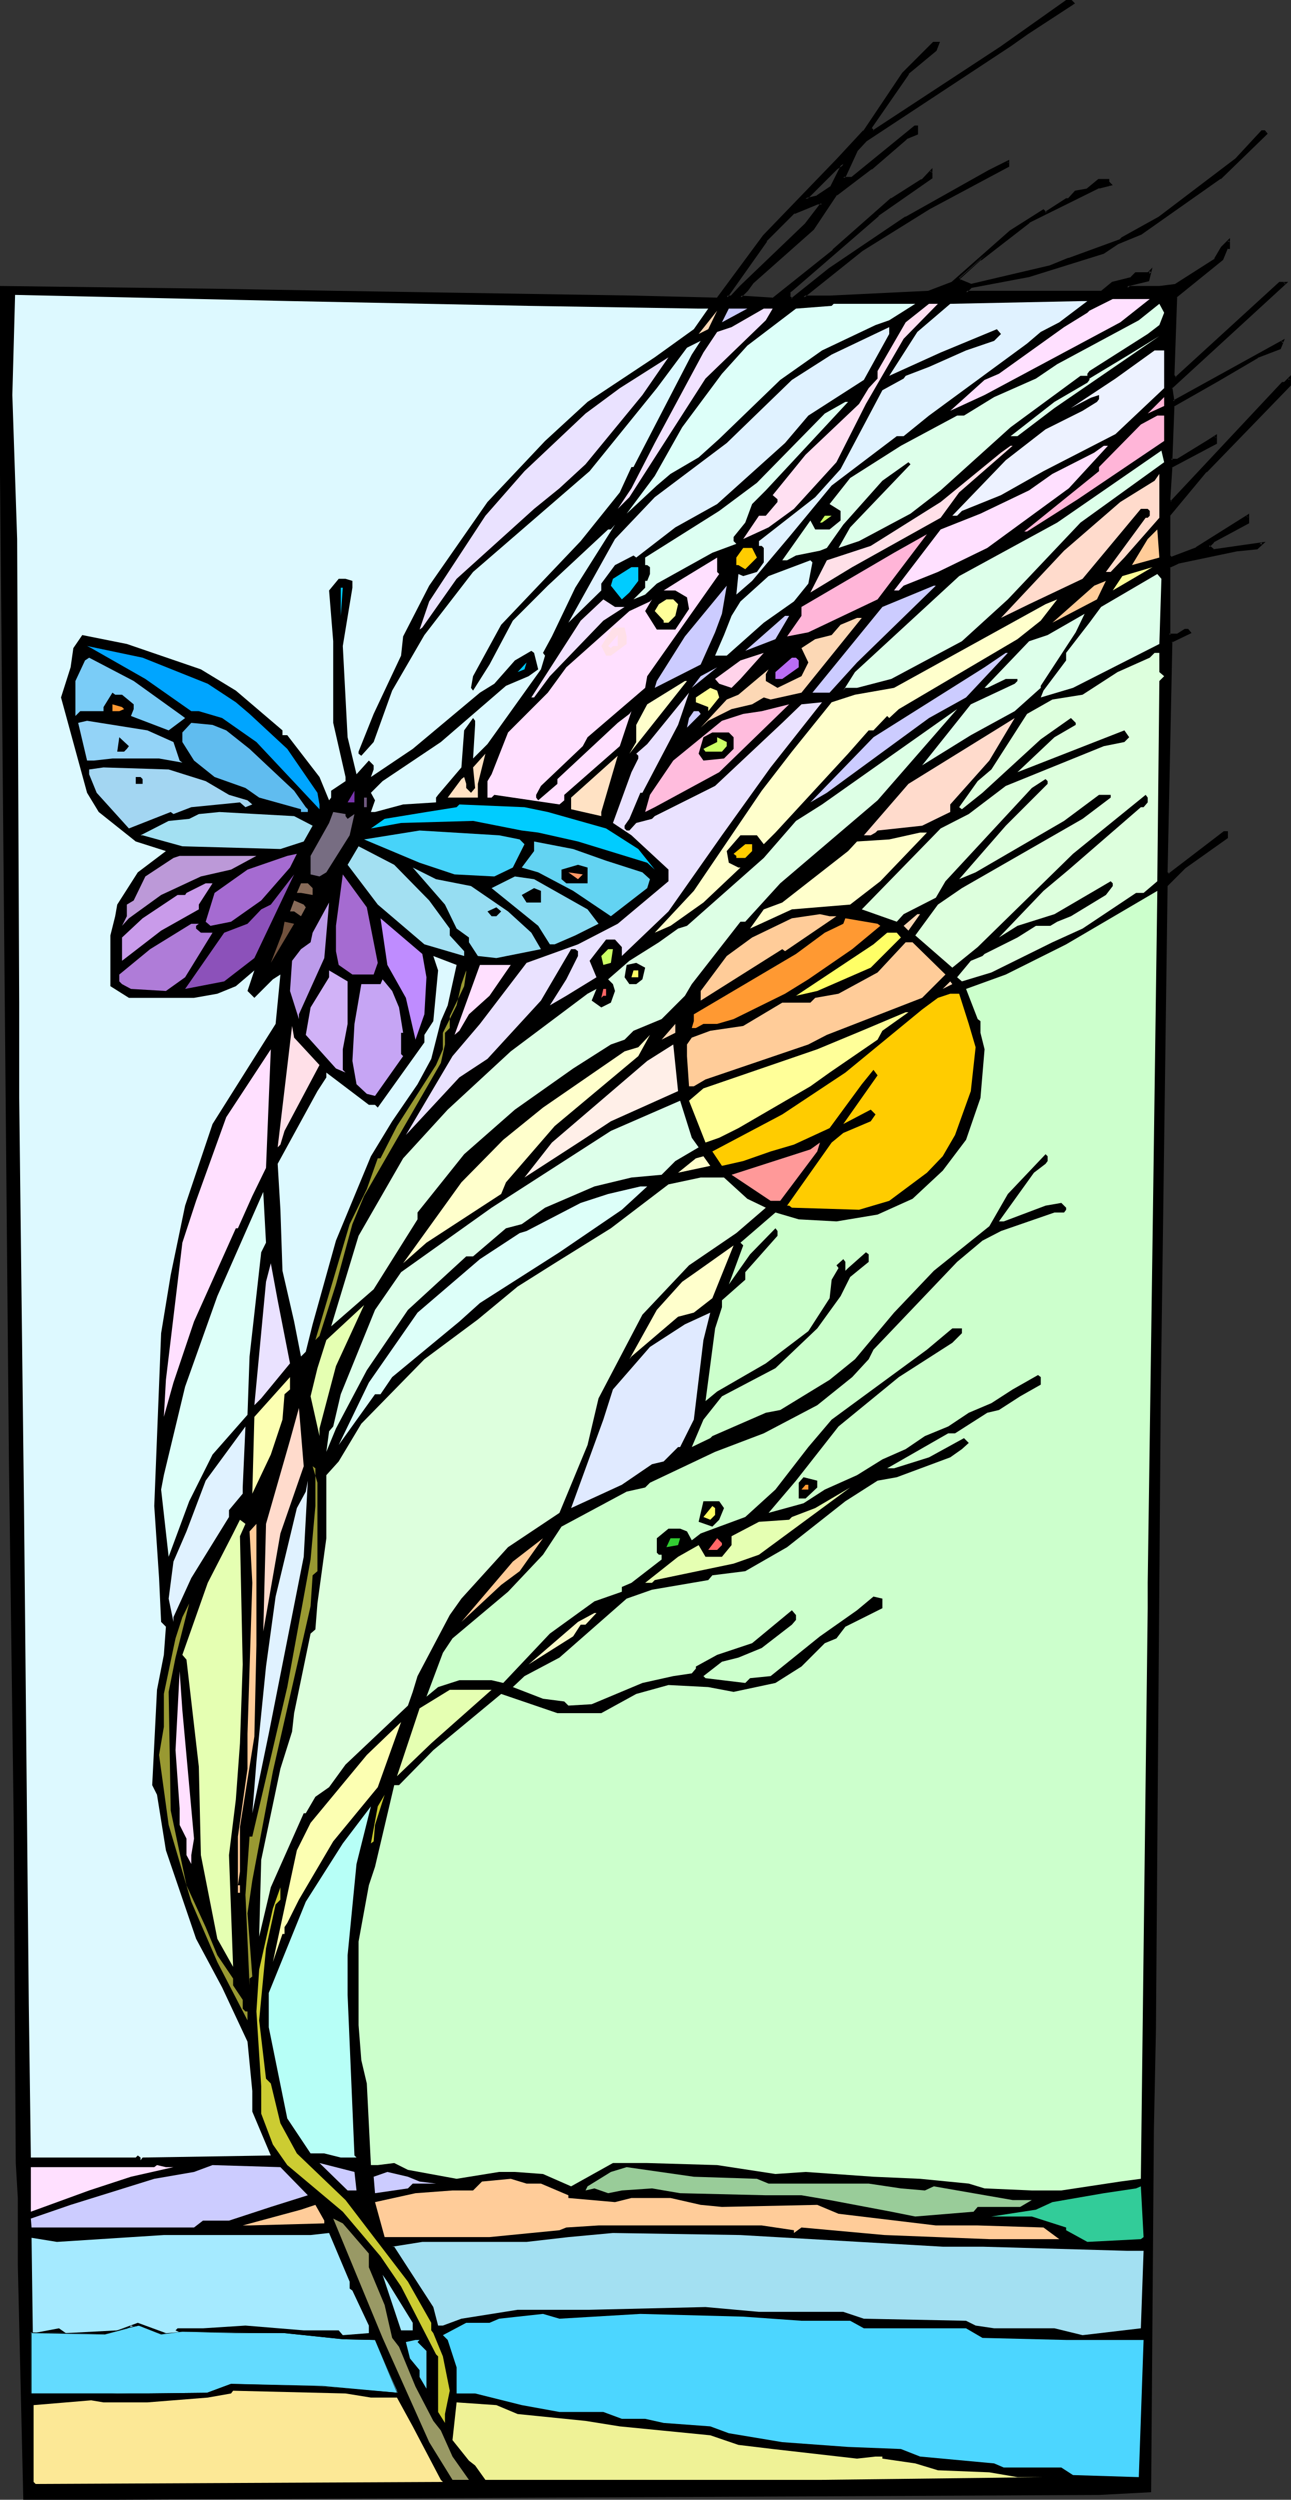 <?xml version="1.0" encoding="UTF-8" standalone="no"?>
<svg
   version="1.0"
   width="80.52mm"
   height="155.839mm"
   id="svg175"
   sodipodi:docname="Butterfly 056.wmf"
   xmlns:inkscape="http://www.inkscape.org/namespaces/inkscape"
   xmlns:sodipodi="http://sodipodi.sourceforge.net/DTD/sodipodi-0.dtd"
   xmlns="http://www.w3.org/2000/svg"
   xmlns:svg="http://www.w3.org/2000/svg">
  <rect width="100%" height="100%" fill="#333333" stroke="none"/>
  <sodipodi:namedview
     id="namedview175"
     pagecolor="#ffffff"
     bordercolor="#000000"
     borderopacity="0.25"
     inkscape:showpageshadow="2"
     inkscape:pageopacity="0.0"
     inkscape:pagecheckerboard="0"
     inkscape:deskcolor="#d1d1d1"
     inkscape:document-units="mm" />
  <defs
     id="defs1">
    <pattern
       id="WMFhbasepattern"
       patternUnits="userSpaceOnUse"
       width="6"
       height="6"
       x="0"
       y="0" />
  </defs>
  <path
     style="fill:#000000;fill-opacity:1;fill-rule:evenodd;stroke:none"
     d="m 189.901,52.84 3.879,-4.848 h -1.131 l -5.495,2.101 -6.626,6.625 -9.212,13.25 h 1.131 l 2.101,-2.262 z m 63.031,-52.194 -10.828,7.272 -3.879,2.747 -34.101,22.461 -2.101,2.262 -2.748,5.979 -0.485,0.485 h 2.101 l 14.869,-11.958 h 0.485 v 1.616 l -2.748,1.131 -8.243,7.11 -8.081,5.979 -5.657,8.241 -14.222,12.604 -1.131,1.778 -1.616,1.616 7.596,0.485 14.384,-11.473 13.576,-12.119 7.273,-4.363 2.263,-2.262 v 1.616 l -12.768,8.726 -13.091,11.635 -7.111,6.14 -0.646,0.485 v 1.131 l 0.646,0.485 8.889,-7.11 17.94,-12.119 19.717,-10.988 4.364,-2.262 v 1.131 l -18.586,9.857 -15.839,10.019 -13.738,10.988 h 6.141 l 23.435,-1.131 5.495,-2.262 13.738,-11.958 7.758,-5.009 0.485,0.485 4.849,-3.232 h 0.646 l 1.616,-1.778 2.748,-0.485 2.748,-2.101 h 2.101 v 0.485 l 0.646,0.646 -2.748,0.485 -16.485,8.241 -11.475,8.726 -5.01,4.363 v 0.646 l 2.748,0.97 18.748,-4.201 4.364,-1.778 12.121,-4.363 0.485,-0.485 8.727,-5.009 18.101,-13.735 6.141,-6.464 h 0.485 l 0.485,0.485 -10.99,10.342 -18.586,13.25 -5.495,2.262 -3.232,2.101 -17.616,5.494 -13.738,2.747 -1.131,1.131 h 31.839 l 2.748,-2.262 4.525,-1.131 0.97,-0.97 h 2.748 l 0.485,-0.646 -0.485,2.262 -4.364,0.97 -0.485,0.646 h 7.596 l 3.879,-0.646 9.374,-5.979 1.616,-2.747 1.616,-1.616 v 1.616 h -0.485 l -1.131,2.747 -10.99,8.888 -0.646,18.583 0.646,0.646 24.566,-22.623 h 1.293 l -26.99,24.885 0.485,3.232 25.859,-14.382 -0.646,1.616 -5.333,2.262 -9.374,5.333 -10.505,6.14 -0.485,12.766 h 1.616 l 7.111,-4.525 1.778,-1.131 v 1.616 l -10.505,5.656 -0.485,7.595 0.485,0.646 12.121,-12.766 14.222,-15.351 h 0.646 l 0.97,-0.97 v 1.616 l -19.717,20.199 -8.727,10.503 v 9.372 l 0.485,0.485 5.98,-2.262 12.121,-7.595 v 1.616 l -8.243,4.363 -1.131,1.131 1.131,1.131 11.636,-1.616 -1.131,0.97 -5.01,0.646 -13.738,2.747 -2.101,1.131 v 15.998 h 2.101 l 1.616,-1.293 h 0.646 l 0.485,0.646 -4.364,2.101 -1.131,54.456 0.646,0.485 13.091,-9.857 h 0.646 v 1.131 l -10.02,7.11 -4.364,4.363 -1.616,120.709 -1.131,148.825 -0.485,23.592 -0.646,84.997 -11.96,0.646 -231.437,1.131 H 5.657 L 4.525,533.735 V 517.9 L 4.04,509.658 3.556,429.509 2.424,343.866 0.323,111.659 V 67.707 l 50.263,0.646 27.96,0.485 70.789,1.131 19.717,0.485 10.99,-14.866 17.616,-18.098 5.98,-6.464 9.374,-13.735 7.111,-7.272 h 0.97 l -0.485,1.778 -6.465,5.494 -8.889,12.604 v 0.485 l 0.646,0.646 30.061,-19.714 15.354,-11.15 h 1.131 z M 192.648,46.215 l 3.394,-2.101 2.748,-5.494 -1.616,1.131 -7.273,7.11 z"
     id="path1" />
  <path
     style="fill:#000000;fill-opacity:1;fill-rule:evenodd;stroke:none"
     d="m 190.063,53.163 0.162,-0.162 4.04,-5.333 h -1.616 l -5.657,2.262 -6.626,6.625 -9.535,13.574 h 1.778 l 2.101,-2.262 15.354,-14.705 -0.323,-0.485 -15.354,14.705 -2.101,2.262 h 0.162 -1.131 l 0.162,0.485 9.374,-13.25 h -0.162 l 6.626,-6.625 v 0.162 l 5.495,-2.262 h -0.162 1.131 l -0.323,-0.323 -3.717,4.848 v 0 z"
     id="path2" />
  <path
     style="fill:#000000;fill-opacity:1;fill-rule:evenodd;stroke:none"
     d="M 252.77,0.97 V 0.485 l -10.828,7.11 -3.879,2.747 -34.101,22.623 -2.101,2.262 -2.909,5.979 v 0 l -0.808,0.97 h 2.909 l 14.869,-12.119 h -0.162 0.485 l -0.323,-0.162 v 1.616 l 0.162,-0.323 -2.748,1.131 -8.243,7.272 v 0 l -8.243,5.979 -5.495,8.241 v 0 l -14.222,12.604 -1.293,1.778 h 0.162 l -2.101,1.939 8.404,0.646 14.384,-11.635 v 0 l 13.738,-11.958 h -0.162 l 7.273,-4.525 2.263,-2.101 -0.485,-0.323 v 1.616 l 0.162,-0.162 -12.768,8.726 v 0 l -13.253,11.635 -7.111,6.14 -0.485,0.485 v 1.293 l 0.808,0.808 9.051,-7.272 V 63.667 l 17.94,-12.119 v 0 l 19.717,-10.988 4.364,-2.262 -0.323,-0.323 v 1.131 l 0.162,-0.162 -18.748,9.857 v 0 l -15.839,9.857 v 0.162 l -14.384,11.311 h 6.95 l 23.435,-1.131 5.657,-2.101 13.738,-12.119 v 0 l 7.758,-5.009 h -0.485 l 0.808,0.646 5.01,-3.232 h -0.162 0.808 l 1.616,-1.778 h -0.162 l 2.748,-0.485 2.909,-2.262 -0.162,0.162 h 2.101 l -0.162,-0.323 v 0.646 l 0.485,0.646 0.162,-0.485 -2.748,0.485 -16.485,8.241 -11.475,8.888 v 0 l -5.01,4.525 -0.162,0.808 3.071,1.131 18.748,-4.363 v 0 l 4.525,-1.616 v 0 l 12.121,-4.525 0.485,-0.485 h -0.162 l 8.889,-4.848 v 0 l 18.263,-13.897 5.98,-6.464 h -0.162 0.485 -0.162 l 0.485,0.485 v -0.485 l -10.99,10.503 v 0 L 268.771,54.779 v 0 l -5.333,2.262 h -0.162 l -3.232,2.262 v -0.162 l -17.616,5.494 h 0.162 l -13.899,2.747 -1.616,1.616 h 32.647 l 2.748,-2.262 v 0.162 l 4.525,-1.131 0.97,-1.131 h -0.162 2.909 l 0.646,-0.485 -0.485,-0.323 -0.646,2.101 0.323,-0.162 -4.525,1.131 -1.131,0.97 h 8.404 l 3.879,-0.485 9.535,-6.14 1.616,-2.747 v 0 l 1.616,-1.616 -0.485,-0.162 v 1.616 l 0.323,-0.162 h -0.646 l -1.293,2.747 h 0.162 l -10.99,8.888 -0.646,18.906 0.808,0.808 24.728,-22.784 -0.162,0.162 h 1.293 l -0.323,-0.485 -26.99,24.885 0.646,3.717 26.182,-14.382 -0.485,-0.323 -0.646,1.616 0.162,-0.162 -5.333,2.101 v 0 l -9.374,5.494 -10.505,6.14 -0.646,13.089 h 1.939 l 7.273,-4.363 1.778,-1.131 -0.485,-0.323 v 1.616 l 0.162,-0.162 -10.667,5.656 -0.485,7.918 0.808,0.808 12.283,-12.766 14.222,-15.351 h -0.162 0.646 l 1.131,-1.131 -0.485,-0.162 v 1.616 l 0.162,-0.323 -19.879,20.36 v 0 l -8.727,10.665 v 9.372 l 0.808,0.808 6.141,-2.262 12.121,-7.595 -0.485,-0.323 v 1.616 l 0.162,-0.162 -8.243,4.363 -1.293,1.293 1.455,1.293 11.636,-1.616 -0.162,-0.485 -1.293,1.131 h 0.162 l -4.849,0.485 -13.899,2.747 -2.263,1.293 v 16.321 h 2.424 l 1.778,-1.131 h -0.162 0.646 l -0.162,-0.162 0.485,0.646 0.162,-0.323 -4.687,2.101 -0.97,54.779 0.808,0.646 13.253,-10.019 -0.162,0.162 h 0.646 l -0.323,-0.323 v 1.131 l 0.162,-0.323 -10.02,7.11 v 0.162 l -4.364,4.363 -1.778,120.87 -1.131,148.825 -0.485,23.592 -0.485,84.997 0.162,-0.162 -11.96,0.485 -231.437,1.293 H 5.657 L 5.98,588.676 4.849,533.735 V 517.9 L 4.364,509.658 3.717,429.509 2.748,343.866 0.485,111.659 V 67.707 l -0.162,0.162 50.263,0.808 27.96,0.323 70.789,1.131 19.879,0.485 11.152,-14.866 h -0.162 l 17.616,-18.098 5.98,-6.464 h 0.162 l 9.212,-13.735 v 0 l 7.111,-7.11 h -0.162 0.97 l -0.162,-0.323 -0.646,1.616 h 0.162 l -6.626,5.333 -8.727,12.766 v 0.808 l 0.485,-0.323 v 0.162 -0.485 0.162 l 8.727,-12.604 h -0.162 l 6.626,-5.494 0.808,-2.101 h -1.616 l -7.273,7.272 -9.212,13.735 v -0.162 l -6.141,6.625 -17.455,18.098 v 0 L 168.891,70.292 169.052,70.131 149.335,69.646 78.546,68.515 50.586,68.03 0,67.383 v 44.276 l 2.101,232.206 1.131,85.643 0.485,80.149 0.485,8.241 v 15.836 l 1.293,55.264 H 27.637 l 231.437,-1.131 12.283,-0.646 0.646,-85.32 0.485,-23.592 1.131,-148.825 1.616,-120.709 -0.162,0.162 4.364,-4.363 v 0 l 10.02,-7.11 v -1.616 h -0.97 l -13.091,10.019 h 0.323 l -0.646,-0.485 0.162,0.162 1.131,-54.456 -0.162,0.323 4.687,-2.262 -0.808,-0.97 h -0.808 l -1.778,1.131 h 0.162 -2.101 l 0.323,0.323 v -15.998 l -0.162,0.162 2.101,-0.97 h -0.162 l 13.899,-2.909 4.849,-0.485 1.939,-1.778 -12.445,1.778 h 0.323 l -1.131,-0.97 v 0.485 l 1.131,-1.131 h -0.162 l 8.404,-4.525 v -2.262 l -12.606,7.918 h 0.162 l -5.98,2.262 h 0.162 l -0.485,-0.485 0.162,0.162 v -9.372 l -0.162,0.162 8.727,-10.503 v 0.162 l 19.879,-20.522 v -2.424 l -1.616,1.616 h 0.323 -0.808 l -14.384,15.351 -11.96,12.766 h 0.323 l -0.485,-0.646 0.162,0.162 0.485,-7.595 -0.162,0.162 10.667,-5.656 v -2.262 l -2.263,1.454 -7.111,4.363 h 0.162 -1.616 l 0.323,0.323 0.485,-12.766 -0.162,0.162 10.505,-5.979 9.374,-5.494 h -0.162 l 5.495,-2.101 0.97,-2.424 -26.344,14.543 0.323,0.162 -0.485,-3.232 -0.162,0.323 27.475,-25.208 h -2.101 l -24.566,22.461 h 0.323 l -0.485,-0.485 v 0.162 l 0.646,-18.583 -0.162,0.162 10.99,-8.888 1.131,-2.747 -0.162,0.162 h 0.646 v -2.585 l -2.101,2.101 -1.616,2.747 h 0.162 l -9.374,5.979 h 0.162 l -3.879,0.485 v 0 h -7.596 l 0.162,0.485 0.485,-0.485 h -0.162 l 4.687,-1.131 0.808,-3.232 -1.293,1.293 0.162,-0.162 h -2.909 l -1.131,1.131 h 0.162 l -4.525,1.131 -2.748,2.262 0.162,-0.162 h -31.839 l 0.162,0.485 1.131,-1.131 h -0.162 l 13.738,-2.585 v 0 l 17.616,-5.494 3.394,-2.262 v 0 l 5.495,-2.262 18.586,-13.089 h 0.162 l 10.99,-10.665 -0.646,-0.808 h -0.808 l -6.141,6.625 v 0 l -18.101,13.735 v 0 l -8.727,4.848 -0.646,0.646 0.162,-0.162 -11.96,4.363 h -0.162 l -4.364,1.778 v 0 l -18.586,4.363 h 0.162 l -2.748,-1.131 0.162,0.323 v -0.646 l -0.162,0.323 5.01,-4.525 v 0.162 l 11.475,-8.888 h -0.162 l 16.647,-8.241 -0.162,0.162 3.232,-0.808 -0.808,-0.808 v 0.162 -0.808 h -2.586 l -2.748,2.262 v 0 l -2.748,0.485 -1.616,1.778 h 0.162 -0.646 l -5.01,3.232 h 0.323 l -0.646,-0.646 -7.919,5.009 v 0 l -13.738,12.119 v 0 l -5.495,2.101 h 0.162 l -23.435,1.131 h -6.141 l 0.162,0.485 13.738,-10.988 v 0 l 15.839,-9.857 v 0 L 237.901,39.267 V 37.651 l -4.849,2.424 -19.556,10.988 h -0.162 l -17.94,12.119 v 0 l -8.889,7.11 h 0.323 l -0.646,-0.646 0.162,0.323 v -1.131 l -0.162,0.162 0.646,-0.485 7.111,-6.14 13.253,-11.473 h -0.162 l 12.768,-8.888 v -2.424 l -2.586,2.747 v -0.162 l -7.111,4.525 h -0.162 l -13.738,12.119 h 0.162 l -14.384,11.473 0.162,-0.162 -7.596,-0.485 0.162,0.485 1.616,-1.616 1.293,-1.778 v 0 l 14.222,-12.604 5.495,-8.241 v 0.162 l 8.081,-6.14 h 0.162 l 8.243,-7.11 h -0.162 l 2.748,-1.131 v -2.101 h -0.808 l -14.869,12.119 h 0.162 -2.101 l 0.162,0.485 0.485,-0.646 2.748,-5.979 v 0 l 2.101,-2.262 v 0 l 34.101,-22.461 3.879,-2.747 11.152,-7.272 z"
     id="path3" />
  <path
     style="fill:#000000;fill-opacity:1;fill-rule:evenodd;stroke:none"
     d="m 205.093,30.541 0.808,0.646 30.223,-19.714 15.354,-10.988 h -0.162 1.131 -0.162 l 0.485,0.485 0.646,-0.162 L 252.609,0 h -1.293 l -15.515,10.988 -30.061,19.714 h 0.323 l -0.485,-0.485 z"
     id="path4" />
  <path
     style="fill:#000000;fill-opacity:1;fill-rule:evenodd;stroke:none"
     d="m 192.81,46.538 3.394,-2.262 3.232,-6.464 -2.424,1.778 h -0.162 l -7.758,7.756 3.717,-0.808 -0.162,-0.485 -2.748,0.646 0.162,0.485 7.273,-7.272 v 0 l 1.616,-1.131 -0.485,-0.323 -2.748,5.494 0.162,-0.162 -3.394,2.262 h 0.162 z"
     id="path5" />
  <path
     style="fill:#ddf9ff;fill-opacity:1;fill-rule:evenodd;stroke:none"
     d="m 124.607,72.07 40.081,0.646 h 2.263 l -3.394,4.848 -9.212,6.625 -15.839,10.503 -10.02,9.211 -13.576,14.382 -13.738,19.714 -6.141,11.958 -0.485,4.525 -6.465,13.735 -3.556,8.888 v 0.485 l 0.646,0.485 2.909,-3.232 4.364,-12.119 7.596,-13.089 11.475,-14.866 27.475,-23.754 15.839,-19.553 7.111,-9.534 3.232,-1.616 -2.101,3.232 -13.738,26.501 h -0.485 l -2.748,5.979 -9.212,11.473 -18.748,19.714 -6.626,12.119 -0.485,2.747 0.485,0.646 3.879,-6.14 5.495,-10.342 8.243,-8.241 14.222,-13.25 h 0.646 l 0.97,-1.131 -9.374,14.866 -5.495,11.473 -2.101,3.878 0.485,0.646 -0.97,3.232 -12.606,17.613 -3.394,3.393 0.485,-7.918 v -0.97 l -0.485,-0.646 -2.101,2.909 -0.646,8.726 -5.495,6.464 -0.485,0.646 v 1.131 l -7.758,0.485 -6.626,1.778 h -0.97 l 0.97,-2.747 -0.97,-1.778 2.748,-2.747 13.738,-9.211 15.354,-13.25 5.333,-2.262 2.263,-1.616 -0.97,-3.878 -0.646,-0.485 -3.879,2.262 -4.849,5.494 -3.394,2.101 -15.839,13.25 -9.859,6.625 0.646,-1.778 v -0.97 l -1.131,-1.131 -2.909,3.232 -2.101,-8.726 -1.131,-21.492 2.263,-13.735 v -1.616 l -1.616,-0.485 h -1.616 l -2.263,2.747 0.97,11.958 v 19.229 l 2.909,12.766 v 0.97 l -3.394,2.262 v 1.616 l -0.485,0.646 -2.263,-5.494 -7.596,-9.857 H 66.587 v -1.131 l -10.99,-9.372 -8.243,-5.009 -17.455,-5.979 -10.505,-2.101 -2.101,3.07 -0.646,4.525 -2.263,7.11 6.141,22.461 2.748,4.525 8.727,6.948 7.111,2.262 -6.626,5.009 -4.849,7.595 -0.485,2.747 -1.131,4.525 v 11.958 l 4.364,2.747 h 15.354 l 5.495,-0.97 4.364,-1.778 4.364,-3.717 -1.616,4.848 1.616,1.616 4.364,-4.363 1.778,-1.131 -1.131,11.635 -14.869,23.592 -6.465,19.229 -3.394,16.321 -2.263,13.735 -1.616,40.721 1.131,16.967 0.485,10.342 1.131,1.131 -0.485,6.625 -1.616,8.241 -1.131,22.461 1.131,2.262 2.101,13.089 7.111,20.845 6.141,11.473 5.98,12.766 1.131,11.635 v 4.848 l 4.364,10.342 -30.223,0.485 -0.485,0.646 v -0.646 l -0.646,-0.485 -0.485,0.485 H 7.273 L 6.788,472.331 5.657,354.854 4.525,258.707 V 236.246 L 4.04,127.011 2.909,93.076 3.556,69.484 l 64.809,1.454 z"
     id="path6" />
  <path
     style="fill:#ffe0ff;fill-opacity:1;fill-rule:evenodd;stroke:none"
     d="m 264.084,75.948 -32,17.129 -8.081,3.717 8.081,-7.272 3.394,-1.454 15.354,-10.988 5.495,-3.393 0.485,-0.485 5.495,-2.747 h 8.727 z"
     id="path7" />
  <path
     style="fill:#e0f2ff;fill-opacity:1;fill-rule:evenodd;stroke:none"
     d="m 249.7,75.948 -4.364,2.262 -3.232,2.747 -23.111,16.967 -5.98,4.848 h -1.616 l -15.354,11.635 -10.02,12.119 -8.727,10.342 -3.717,3.232 0.485,-4.848 1.131,0.485 3.232,-0.97 1.616,-2.262 v -3.393 l -0.485,-0.485 h -0.646 v -1.131 l 13.253,-10.342 5.98,-6.625 9.859,-18.583 5.01,-2.747 0.485,-0.646 5.495,-2.101 8.727,-3.878 6.626,-2.262 1.616,-1.616 -0.97,-1.131 -13.253,5.494 -12.121,5.494 6.626,-10.342 7.758,-6.625 31.192,-0.646 h 1.131 z"
     id="path8" />
  <path
     style="fill:#ddfff9;fill-opacity:1;fill-rule:evenodd;stroke:none"
     d="m 209.618,75.463 -3.232,1.131 -12.606,5.979 -9.859,6.948 -14.384,13.897 -4.849,4.363 -6.626,3.878 -3.232,2.747 -7.111,6.625 6.626,-8.888 6.465,-11.473 9.374,-12.604 5.98,-6.625 11.475,-8.726 8.404,-0.646 0.485,-0.485 h 19.233 z"
     id="path9" />
  <path
     style="fill:#ffe0f2;fill-opacity:1;fill-rule:evenodd;stroke:none"
     d="m 213.012,79.826 -8.889,15.351 -6.95,13.735 -10.02,10.988 -5.98,4.363 -5.98,2.747 3.717,-5.494 h 1.616 l 2.748,-3.232 v -0.646 l -1.131,-0.97 7.758,-9.534 12.606,-11.958 2.263,-3.717 2.101,-2.262 v -1.778 l 6.626,-11.473 5.495,-4.363 h 2.101 z"
     id="path10" />
  <path
     style="fill:#ddffea;fill-opacity:1;fill-rule:evenodd;stroke:none"
     d="m 273.296,76.594 -2.748,2.101 -13.738,8.726 -0.485,0.646 v 0.485 l 0.485,0.646 9.374,-5.656 7.111,-4.363 -24.728,16.967 -8.727,6.625 h -1.616 l 10.344,-8.08 7.758,-4.525 0.485,-0.646 v -0.323 l -0.485,-0.646 h -1.616 l -16.485,12.119 -16.485,14.866 -7.111,5.494 -12.121,6.464 -4.849,1.616 2.748,-4.848 14.222,-14.866 -0.485,-0.485 -6.141,4.363 -9.212,10.342 -3.879,5.494 -1.616,0.646 -5.657,1.131 -2.101,1.131 h -1.131 l 6.626,-9.372 1.131,2.101 h 3.394 l 2.586,-2.101 v -2.262 l -2.586,-1.616 4.849,-6.14 11.96,-7.595 13.253,-7.11 h 1.616 l 7.111,-4.363 9.859,-4.363 5.01,-3.393 19.233,-10.342 4.849,-3.878 1.131,2.101 z"
     id="path11" />
  <path
     style="fill:#ccccff;fill-opacity:1;fill-rule:evenodd;stroke:none"
     d="m 170.184,75.948 1.616,-3.232 h 4.364 z"
     id="path12" />
  <path
     style="fill:#f2e2ff;fill-opacity:1;fill-rule:evenodd;stroke:none"
     d="m 180.527,75.463 -14.222,13.735 -17.94,27.955 -2.748,2.747 3.232,-4.848 5.495,-10.665 11.475,-21.33 3.232,-4.848 3.394,-1.131 7.596,-4.363 h 2.101 z"
     id="path13" />
  <path
     style="fill:#fcd8b5;fill-opacity:1;fill-rule:evenodd;stroke:none"
     d="m 164.689,78.695 4.364,-5.494 -2.101,4.363 z"
     id="path14" />
  <path
     style="fill:#e0f2ff;fill-opacity:1;fill-rule:evenodd;stroke:none"
     d="m 203.638,89.521 -13.091,8.403 -5.495,6.464 -16,14.382 -9.859,5.494 -9.212,7.11 -0.646,-0.485 -4.364,2.262 -3.232,4.363 v 1.616 l -7.758,7.595 10.99,-19.714 9.374,-9.857 16.97,-12.766 15.354,-14.866 9.374,-5.979 13.576,-6.464 v 1.616 z"
     id="path15" />
  <path
     style="fill:#edf2ff;fill-opacity:1;fill-rule:evenodd;stroke:none"
     d="m 274.427,91.461 -11.475,10.827 -16.97,8.726 -10.02,5.656 -9.212,3.717 -1.131,1.131 h -1.131 l 12.606,-13.089 9.374,-7.272 8.727,-4.363 3.394,-2.101 0.485,-0.646 v -0.97 l -1.939,0.646 -4.687,2.424 10.505,-6.948 9.212,-6.625 h 2.263 z"
     id="path16" />
  <path
     style="fill:#eae2ff;fill-opacity:1;fill-rule:evenodd;stroke:none"
     d="m 138.022,109.397 -6.141,5.656 -5.98,4.848 -18.263,16.482 -8.081,11.473 -0.646,0.485 2.263,-6.625 13.253,-20.199 9.212,-10.503 14.384,-13.574 8.081,-5.979 11.475,-7.272 -6.141,8.888 z"
     id="path17" />
  <path
     style="fill:#ffb5d8;fill-opacity:1;fill-rule:evenodd;stroke:none"
     d="m 270.548,97.439 -0.97,0.97 4.849,-4.848 v 2.101 z"
     id="path18" />
  <path
     style="fill:#ddfff2;fill-opacity:1;fill-rule:evenodd;stroke:none"
     d="m 180.527,115.538 -3.232,3.232 -1.616,4.363 -2.748,3.393 v 0.97 l 0.646,0.646 -5.657,2.101 -13.091,7.272 -2.748,2.585 -2.748,1.131 2.748,-2.747 v -1.616 h 0.485 l 0.646,-1.616 v -1.616 l -0.646,-0.485 h -0.485 v -1.778 l 17.455,-10.988 8.889,-6.625 16,-16.321 4.849,-2.747 h 0.646 z"
     id="path19" />
  <path
     style="fill:#ffb5d8;fill-opacity:1;fill-rule:evenodd;stroke:none"
     d="m 274.427,103.903 -20.364,13.735 -11.96,7.595 h -0.646 l 17.616,-14.22 v -0.97 l 9.859,-10.019 3.879,-2.101 h 1.616 z"
     id="path20" />
  <path
     style="fill:#ffe0e8;fill-opacity:1;fill-rule:evenodd;stroke:none"
     d="m 226.103,116.022 -4.364,5.979 -20.849,11.635 -9.859,5.979 3.879,-7.595 10.344,-3.393 16.485,-10.342 14.222,-11.635 2.263,-1.616 h 0.485 z"
     id="path21" />
  <path
     style="fill:#ffe0ff;fill-opacity:1;fill-rule:evenodd;stroke:none"
     d="m 251.962,115.053 -19.233,14.058 -11.636,5.656 -8.081,3.232 -1.131,1.131 h -1.131 l 10.99,-14.382 9.374,-3.717 11.475,-5.494 5.495,-3.878 9.859,-5.009 2.263,-1.616 h 0.97 z"
     id="path22" />
  <path
     style="fill:#ddffea;fill-opacity:1;fill-rule:evenodd;stroke:none"
     d="m 254.71,123.132 -17.131,18.098 -10.828,9.857 -16.647,8.888 -8.081,2.101 h -2.748 l -0.485,0.646 2.748,-4.363 24.566,-22.623 23.111,-12.604 24.566,-16.967 0.646,2.747 z"
     id="path23" />
  <path
     style="fill:#ffdbcc;fill-opacity:1;fill-rule:evenodd;stroke:none"
     d="m 265.053,131.374 -3.232,3.393 h -1.131 l 9.374,-12.766 h 0.485 l 0.485,-0.485 v -1.131 l -0.485,-0.485 h -1.616 l -13.738,16.482 -12.606,5.979 -6.626,3.232 14.869,-15.836 13.253,-11.473 8.081,-5.009 1.131,-1.616 v 10.342 z"
     id="path24" />
  <path
     style="fill:#ccff66;fill-opacity:1;fill-rule:evenodd;stroke:none"
     d="m 193.78,123.132 h -0.485 l 1.131,-1.616 h 1.616 z"
     id="path25" />
  <path
     style="fill:#ffcc99;fill-opacity:1;fill-rule:evenodd;stroke:none"
     d="m 266.831,133.151 3.717,-6.14 2.263,-2.262 0.485,6.625 z"
     id="path26" />
  <path
     style="fill:#ffb5d8;fill-opacity:1;fill-rule:evenodd;stroke:none"
     d="m 190.547,148.987 -5.01,0.97 3.394,-4.848 v -2.101 l 21.818,-12.766 7.758,-4.363 -11.636,15.351 z"
     id="path27" />
  <path
     style="fill:#ffcc00;fill-opacity:1;fill-rule:evenodd;stroke:none"
     d="m 178.426,131.374 -2.748,2.747 -1.616,-0.97 h -0.485 v -1.778 l 1.616,-2.262 h 2.101 z"
     id="path28" />
  <path
     style="fill:#ffe0ff;fill-opacity:1;fill-rule:evenodd;stroke:none"
     d="m 169.537,135.252 -11.96,16.967 -5.01,7.11 -0.485,2.747 -13.576,11.635 -1.131,2.101 -9.859,9.372 -1.131,2.101 v 0.646 l 0.485,0.646 4.525,-3.878 v -1.131 l 14.222,-13.25 2.748,-2.101 0.485,-0.646 -2.748,8.241 -13.091,11.473 v 1.293 l -1.131,0.97 -15.354,-2.262 -0.646,0.646 h -0.97 v -3.878 l 0.97,-1.616 3.879,-9.857 9.374,-9.372 4.364,-5.979 14.869,-13.25 4.849,-2.262 0.485,-0.485 -1.616,2.747 2.748,4.363 h 4.364 l 3.232,-4.848 -0.485,-2.747 -2.748,-1.616 h -2.748 l 4.364,-2.747 8.243,-5.009 v 3.393 z"
     id="path29" />
  <path
     style="fill:#ddf9ff;fill-opacity:1;fill-rule:evenodd;stroke:none"
     d="m 190.547,137.514 -3.394,4.201 -7.111,5.009 -8.727,7.756 h -2.748 l 2.101,-4.848 1.778,-4.525 2.101,-3.393 6.626,-5.979 9.859,-3.717 0.485,0.485 z"
     id="path30" />
  <path
     style="fill:#00ccff;fill-opacity:1;fill-rule:evenodd;stroke:none"
     d="m 150.466,136.868 -2.101,2.747 -1.778,1.616 -2.586,-3.232 0.485,-1.616 4.364,-2.747 h 1.616 z"
     id="path31" />
  <path
     style="fill:#ffff99;fill-opacity:1;fill-rule:evenodd;stroke:none"
     d="m 264.568,135.737 7.111,-2.101 -9.374,5.494 z"
     id="path32" />
  <path
     style="fill:#ddffea;fill-opacity:1;fill-rule:evenodd;stroke:none"
     d="m 273.296,151.734 -20.364,10.342 -7.596,2.262 0.646,-1.616 -0.646,-0.646 -6.141,5.494 -10.344,5.656 -11.475,7.11 11.475,-14.382 10.344,-4.848 0.646,-0.646 v -0.485 h -2.748 l -4.364,2.101 h -0.646 l 10.505,-10.988 4.364,-1.454 8.727,-5.009 -2.101,4.363 -8.243,12.604 v 0.485 l 0.646,0.646 5.333,-7.11 v -1.778 l 5.495,-7.11 2.748,-3.717 13.253,-7.756 0.97,1.131 z"
     id="path33" />
  <path
     style="fill:#ffcc99;fill-opacity:1;fill-rule:evenodd;stroke:none"
     d="m 248.083,146.725 9.859,-8.726 2.748,-1.131 -2.101,4.363 z"
     id="path34" />
  <path
     style="fill:#ccccff;fill-opacity:1;fill-rule:evenodd;stroke:none"
     d="m 168.567,148.987 -3.394,7.595 -10.828,5.494 0.485,-1.616 6.626,-10.503 9.859,-11.958 -1.131,6.625 z"
     id="path35" />
  <path
     style="fill:#ccccff;fill-opacity:1;fill-rule:evenodd;stroke:none"
     d="m 202.022,156.097 -6.465,7.11 h -4.04 l 16.485,-20.199 12.121,-5.009 h 0.485 z"
     id="path36" />
  <path
     style="fill:#00ccff;fill-opacity:1;fill-rule:evenodd;stroke:none"
     d="m 80.324,145.109 v -6.625 h 0.485 z"
     id="path37" />
  <path
     style="fill:#f2e2ff;fill-opacity:1;fill-rule:evenodd;stroke:none"
     d="m 147.234,143.008 -5.01,3.232 -12.606,13.089 -3.717,5.009 h -0.646 l 11.636,-18.098 5.333,-5.009 2.748,1.778 z"
     id="path38" />
  <path
     style="fill:#ffff99;fill-opacity:1;fill-rule:evenodd;stroke:none"
     d="m 159.84,142.362 -0.646,2.747 -1.616,1.616 h -1.131 v -0.485 l -2.101,-2.262 0.97,-1.616 1.778,-1.131 h 1.616 z"
     id="path39" />
  <path
     style="fill:#ffffcc;fill-opacity:1;fill-rule:evenodd;stroke:none"
     d="m 239.841,150.603 -27.96,16.482 -2.263,2.101 -0.485,-0.485 -3.232,3.393 h -1.131 l -4.849,5.494 -17.131,18.583 -2.748,2.747 -1.616,-2.101 h -3.879 l -3.232,3.717 0.485,2.747 2.263,1.131 h 0.485 l -8.727,8.241 -7.758,5.494 -3.717,1.616 9.212,-9.857 16,-23.592 7.111,-9.211 9.374,-11.635 5.495,-1.778 9.212,-1.616 35.718,-19.714 2.748,-1.131 -3.879,5.009 z"
     id="path40" />
  <path
     style="fill:#ccccff;fill-opacity:1;fill-rule:evenodd;stroke:none"
     d="m 182.79,150.603 -7.111,2.747 9.374,-8.241 h 0.97 z"
     id="path41" />
  <path
     style="fill:#fcd8b5;fill-opacity:1;fill-rule:evenodd;stroke:none"
     d="m 188.931,163.207 -7.273,1.616 -1.616,-0.485 -2.748,1.616 -4.849,1.131 -5.495,2.747 -1.778,1.616 6.141,-6.625 2.748,-1.131 7.111,-5.979 -0.646,1.131 v 1.616 l 2.748,1.616 5.657,-2.747 1.616,-3.232 -1.616,-3.393 3.232,-2.101 3.879,-0.97 2.101,-2.424 3.879,-1.616 h 1.131 z"
     id="path42" />
  <path
     style="fill:#ffe0e8;fill-opacity:1;fill-rule:evenodd;stroke:none"
     d="m 147.719,149.957 v 1.778 l -3.717,2.747 h -1.131 l -1.131,-2.262 2.748,-4.363 h 2.748 z"
     id="path43" />
  <path
     style="fill:#ffe0ff;fill-opacity:1;fill-rule:evenodd;stroke:none"
     d="m 144.486,152.219 -0.485,0.485 -0.646,-0.485 2.263,-2.585 v 2.585 z"
     id="path44" />
  <path
     style="fill:#00a5ff;fill-opacity:1;fill-rule:evenodd;stroke:none"
     d="m 48.97,161.106 6.626,4.363 3.232,2.747 8.889,8.241 7.111,10.342 0.485,2.747 v 1.131 l -14.869,-15.836 -8.081,-5.656 -5.495,-1.616 h -1.778 l -10.828,-7.595 -12.768,-7.272 -0.97,-0.485 13.091,2.747 z"
     id="path45" />
  <path
     style="fill:#ffd3ea;fill-opacity:1;fill-rule:evenodd;stroke:none"
     d="m 172.446,162.076 -2.909,-0.97 -0.97,-1.131 5.98,-4.363 5.495,-1.778 -5.495,6.14 z"
     id="path46" />
  <path
     style="fill:#ccccff;fill-opacity:1;fill-rule:evenodd;stroke:none"
     d="m 227.72,164.338 -8.727,4.848 -24.081,17.613 -3.879,2.262 14.869,-15.351 26.182,-16.482 5.01,-3.393 h 0.485 z"
     id="path47" />
  <path
     style="fill:#ddffdd;fill-opacity:1;fill-rule:evenodd;stroke:none"
     d="m 273.296,158.359 1.131,0.97 -1.131,1.131 -0.485,47.185 -3.232,2.747 h -1.778 l -12.606,8.403 -7.111,3.232 -14.384,7.11 -6.95,2.101 -1.131,-0.97 3.232,-3.878 2.748,-1.131 0.485,-0.485 7.758,-3.878 4.364,-2.747 h 3.394 l 1.616,-0.97 3.232,-1.293 8.243,-5.009 1.616,-2.101 v -0.646 l -0.485,-0.485 -2.748,1.616 -10.505,6.14 -8.727,2.747 -4.364,2.747 10.505,-10.988 5.98,-5.009 16.97,-14.705 h 0.646 l 0.97,-1.131 v -1.131 l -0.485,-0.646 -17.131,13.897 -22.465,21.976 -5.98,4.848 -8.727,-7.595 5.333,-7.272 5.657,-3.878 28.445,-16.321 6.626,-5.009 v -0.646 h -2.748 l -8.243,6.14 -20.849,12.119 -3.879,1.616 10.99,-12.604 9.859,-9.857 v -0.646 l -0.485,-0.485 -3.232,2.101 -20.364,21.976 -2.263,3.878 -7.596,3.878 -1.616,1.778 -8.243,-2.909 18.586,-19.068 6.626,-3.393 8.727,-6.625 23.111,-9.372 4.849,-0.97 1.131,-1.131 -1.131,-1.616 -25.212,9.857 8.727,-8.241 5.01,-2.909 v -0.485 l -1.131,-1.131 -7.111,5.009 -13.738,12.604 -4.849,3.878 -0.646,-0.485 4.364,-6.14 3.232,-2.747 8.404,-13.089 5.98,-3.393 7.111,-1.131 8.243,-5.333 7.596,-3.393 1.131,-1.131 h 1.131 z"
     id="path48" />
  <path
     style="fill:#7accf7;fill-opacity:1;fill-rule:evenodd;stroke:none"
     d="m 42.99,168.701 0.646,0.485 -3.879,2.909 -8.889,-3.393 0.646,-1.616 v -1.131 L 28.768,163.692 h -1.616 l -0.646,-0.485 -2.101,3.393 v 0.97 H 18.909 l -1.131,1.131 v -8.241 l 2.263,-4.848 0.97,-0.646 10.505,5.494 z"
     id="path49" />
  <path
     style="fill:#ba6df4;fill-opacity:1;fill-rule:evenodd;stroke:none"
     d="m 188.285,155.612 v 1.616 l -3.879,2.747 h -1.616 v -1.616 l 3.879,-3.393 h 0.97 z"
     id="path50" />
  <path
     style="fill:#00ccff;fill-opacity:1;fill-rule:evenodd;stroke:none"
     d="m 122.021,158.359 2.101,-2.262 -0.485,1.616 z"
     id="path51" />
  <path
     style="fill:#ccccff;fill-opacity:1;fill-rule:evenodd;stroke:none"
     d="m 165.173,159.329 3.879,-2.101 -5.98,4.848 z"
     id="path52" />
  <path
     style="fill:#ffffcc;fill-opacity:1;fill-rule:evenodd;stroke:none"
     d="m 148.365,177.589 1.616,-2.747 v -4.04 l 2.586,-4.848 8.889,-5.494 h 0.485 z"
     id="path53" />
  <path
     style="fill:#ffff99;fill-opacity:1;fill-rule:evenodd;stroke:none"
     d="m 169.537,164.338 -2.586,3.232 v -0.97 l -2.909,-1.131 v -1.131 l 3.394,-2.262 1.616,0.646 z"
     id="path54" />
  <path
     style="fill:#eae2ff;fill-opacity:1;fill-rule:evenodd;stroke:none"
     d="m 151.436,186.799 h -0.485 l -2.586,6.14 -1.131,1.616 v 0.646 l 0.485,0.485 h 0.646 l 1.616,-1.778 3.717,-0.97 0.646,-0.646 14.222,-7.11 15.839,-14.866 4.525,-4.363 4.849,-0.485 -12.121,15.351 -11.475,15.998 -12.606,17.937 -10.99,10.503 v -2.101 l -1.616,-1.778 h -2.101 l -3.879,5.009 1.616,3.878 -7.111,4.363 -3.879,2.262 3.879,-6.14 2.748,-5.494 v -1.131 l -0.646,-0.485 h -0.97 l -7.111,12.119 -12.606,13.735 -6.626,4.363 -12.606,13.574 10.99,-18.583 6.465,-7.595 10.99,-14.382 12.121,-4.363 9.374,-4.848 11.96,-10.019 v -2.747 l -8.727,-8.08 -4.364,-2.909 4.364,-11.958 1.616,-3.232 v -0.646 l -0.485,-0.485 2.586,-2.262 9.859,-12.119 -2.586,7.595 z"
     id="path55" />
  <path
     style="fill:#ff9932;fill-opacity:1;fill-rule:evenodd;stroke:none"
     d="m 29.253,167.085 -1.131,0.485 H 26.505 v -1.616 l 2.263,0.646 z"
     id="path56" />
  <path
     style="fill:#ffbcdd;fill-opacity:1;fill-rule:evenodd;stroke:none"
     d="m 154.345,190.193 -2.263,1.131 1.131,-4.04 5.495,-8.08 11.475,-9.372 5.01,-1.616 4.364,-0.646 6.465,-1.616 -16.485,15.998 z"
     id="path57" />
  <path
     style="fill:#ddffe5;fill-opacity:1;fill-rule:evenodd;stroke:none"
     d="m 183.921,208.129 -8.243,9.049 h -1.131 l -11.475,14.705 -1.616,2.747 -5.495,5.494 -6.626,2.747 -2.101,2.101 -3.232,1.131 -8.889,5.656 -13.738,9.695 -11.96,10.503 -10.99,13.735 v 1.616 l -10.344,16.482 -10.02,8.726 6.465,-21.33 10.505,-18.26 10.505,-11.473 14.869,-13.735 18.101,-13.574 2.101,-1.131 -1.131,2.747 2.263,1.616 2.263,-1.131 0.97,-2.747 -0.485,-1.616 -1.131,-1.131 5.01,-4.363 6.95,-4.363 4.525,-3.232 2.101,-0.646 18.101,-15.998 7.596,-8.726 6.141,-3.878 31.839,-22.461 -18.748,21.492 z"
     id="path58" />
  <path
     style="fill:#ccccff;fill-opacity:1;fill-rule:evenodd;stroke:none"
     d="m 165.173,168.216 -3.232,3.232 0.485,-2.262 1.131,-1.616 h 1.131 z"
     id="path59" />
  <path
     style="fill:#ffdbcc;fill-opacity:1;fill-rule:evenodd;stroke:none"
     d="m 224.002,189.546 v 1.778 l -6.626,3.232 -10.505,1.131 -0.485,0.485 -1.131,0.646 h -1.616 l 10.505,-12.119 22.465,-13.897 2.586,-1.616 -5.98,10.019 z"
     id="path60" />
  <path
     style="fill:#93d3f7;fill-opacity:1;fill-rule:evenodd;stroke:none"
     d="m 40.889,174.842 1.455,4.363 0.646,0.485 -5.495,-0.97 H 26.505 l -4.364,0.485 h -1.616 l -2.101,-8.888 2.101,-0.485 14.222,2.262 z"
     id="path61" />
  <path
     style="fill:#60bcef;fill-opacity:1;fill-rule:evenodd;stroke:none"
     d="m 53.334,172.095 5.495,4.363 10.505,9.857 2.748,3.878 0.485,0.485 v 0.646 h -1.616 v -0.646 l -9.859,-2.747 -3.232,-2.262 -7.273,-2.585 -4.849,-3.878 -2.748,-4.363 v -2.262 l 2.101,-2.262 5.01,0.485 z"
     id="path62" />
  <path
     style="fill:#000000;fill-opacity:1;fill-rule:evenodd;stroke:none"
     d="m 172.931,173.71 v 2.747 l -2.263,2.262 -4.849,0.485 -1.131,-1.616 1.131,-3.878 2.101,-1.131 h 3.879 z"
     id="path63" />
  <path
     style="fill:#000000;fill-opacity:1;fill-rule:evenodd;stroke:none"
     d="m 29.899,176.458 -0.646,0.646 h -1.616 l 0.485,-3.393 2.263,2.101 z"
     id="path64" />
  <path
     style="fill:#ccff66;fill-opacity:1;fill-rule:evenodd;stroke:none"
     d="m 171.315,175.811 -1.131,1.293 h -3.879 l -0.485,-0.646 3.232,-1.616 v -1.131 l 2.263,1.131 z"
     id="path65" />
  <path
     style="fill:#ffe2c4;fill-opacity:1;fill-rule:evenodd;stroke:none"
     d="m 112.648,187.93 h -7.111 l 3.232,-4.363 0.646,-0.485 0.485,1.616 v 0.97 l 1.131,1.131 0.97,-1.131 -0.485,-4.848 2.909,-3.232 -1.778,7.11 z"
     id="path66" />
  <path
     style="fill:#ffe2c4;fill-opacity:1;fill-rule:evenodd;stroke:none"
     d="m 141.739,192.293 -7.111,-1.616 v -2.747 l 10.99,-9.857 -3.879,13.25 z"
     id="path67" />
  <path
     style="fill:#a3d6f2;fill-opacity:1;fill-rule:evenodd;stroke:none"
     d="m 48.485,184.052 5.495,3.232 4.364,1.293 1.131,0.97 -1.616,0.646 -1.293,-1.131 -11.475,1.131 -4.202,1.616 -0.646,-0.485 -9.859,3.878 -7.596,-8.403 -1.778,-4.363 v -1.131 l 3.394,-0.485 15.354,0.485 z"
     id="path68" />
  <path
     style="fill:#000000;fill-opacity:1;fill-rule:evenodd;stroke:none"
     d="m 33.617,183.568 v 1.131 h -1.616 v -1.616 h 1.131 z"
     id="path69" />
  <path
     style="fill:#ffffff;fill-opacity:1;fill-rule:evenodd;stroke:none"
     d="m 81.94,185.668 -1.616,2.262 z"
     id="path70" />
  <path
     style="fill:#7a35ad;fill-opacity:1;fill-rule:evenodd;stroke:none"
     d="m 81.94,189.062 1.616,-2.747 v 2.747 z"
     id="path71" />
  <path
     style="fill:#70597f;fill-opacity:1;fill-rule:evenodd;stroke:none"
     d="m 85.819,187.93 h 0.646 v 2.262 h -0.646 z"
     id="path72" />
  <path
     style="fill:#00ccff;fill-opacity:1;fill-rule:evenodd;stroke:none"
     d="m 129.133,191.324 13.738,3.878 7.596,4.848 3.879,4.848 -1.778,-1.616 -16.323,-5.009 -9.374,-2.101 -3.879,-0.485 -11.475,-2.262 -16.97,0.485 -7.111,1.293 3.232,-2.262 9.859,-1.616 7.111,-1.131 0.646,-0.646 15.354,0.646 z"
     id="path73" />
  <path
     style="fill:#a3e0f2;fill-opacity:1;fill-rule:evenodd;stroke:none"
     d="m 73.698,194.556 -2.101,3.717 -5.495,1.778 -23.111,-0.646 -9.374,-2.585 h -0.485 l 6.626,-3.393 4.849,-0.485 2.263,-1.131 4.849,-0.485 17.616,0.97 z"
     id="path74" />
  <path
     style="fill:#776d82;fill-opacity:1;fill-rule:evenodd;stroke:none"
     d="m 81.455,192.293 0.485,0.646 1.616,-1.131 -1.131,5.009 -5.495,8.726 -1.616,0.97 -2.101,-0.485 v -4.363 l 4.364,-7.756 0.97,-2.585 2.909,0.485 z"
     id="path75" />
  <path
     style="fill:#ffffff;fill-opacity:1;fill-rule:evenodd;stroke:none"
     d="m 201.537,195.202 -10.99,9.211 z"
     id="path76" />
  <path
     style="fill:#47d3f9;fill-opacity:1;fill-rule:evenodd;stroke:none"
     d="m 122.506,197.788 1.131,1.131 -2.748,5.494 -4.364,2.101 -9.374,-0.485 -8.243,-2.747 -13.091,-5.494 13.091,-2.101 18.748,1.131 z"
     id="path77" />
  <path
     style="fill:#ffffcc;fill-opacity:1;fill-rule:evenodd;stroke:none"
     d="m 207.517,207.645 -7.111,5.494 -13.738,1.131 -9.859,4.525 3.232,-4.525 4.364,-1.616 15.515,-12.119 2.101,-2.262 7.596,-0.485 7.273,-1.616 h 1.616 z"
     id="path78" />
  <path
     style="fill:#63d3f2;fill-opacity:1;fill-rule:evenodd;stroke:none"
     d="m 142.87,202.797 8.566,2.747 1.778,1.616 -0.646,2.101 -8.566,6.625 -8.889,-5.979 -8.243,-4.363 -3.879,-1.131 2.909,-3.878 v -2.262 l 9.212,1.778 z"
     id="path79" />
  <path
     style="fill:#ffcc00;fill-opacity:1;fill-rule:evenodd;stroke:none"
     d="m 177.295,200.535 -1.616,1.616 h -2.101 v -0.485 l -0.646,-0.485 2.748,-2.262 h 1.616 z"
     id="path80" />
  <path
     style="fill:#a3e0f2;fill-opacity:1;fill-rule:evenodd;stroke:none"
     d="m 101.173,212.169 4.849,6.625 v 1.616 l 3.394,3.717 v 1.131 l -9.374,-2.747 -10.99,-9.372 -7.111,-9.372 2.586,-4.363 8.404,4.363 z"
     id="path81" />
  <path
     style="fill:#a56bd1;fill-opacity:1;fill-rule:evenodd;stroke:none"
     d="m 61.576,212.169 -7.111,5.009 -4.849,0.97 -1.131,-0.97 2.101,-6.787 7.758,-5.494 9.374,-3.232 2.263,-0.485 -1.616,3.232 z"
     id="path82" />
  <path
     style="fill:#bc99d8;fill-opacity:1;fill-rule:evenodd;stroke:none"
     d="m 54.465,204.898 -7.111,1.616 -9.374,4.363 -7.596,5.494 -1.616,1.778 1.131,-2.262 v -2.747 l 1.616,-0.97 2.748,-5.656 6.626,-4.363 1.455,-0.485 h 18.101 z"
     id="path83" />
  <path
     style="fill:#000000;fill-opacity:1;fill-rule:evenodd;stroke:none"
     d="m 138.507,208.129 h -5.01 l -1.131,-0.97 v -2.262 l 3.879,-1.131 2.263,0.646 z"
     id="path84" />
  <path
     style="fill:#96ddf2;fill-opacity:1;fill-rule:evenodd;stroke:none"
     d="m 111.031,208.776 8.727,5.979 5.495,5.009 2.263,3.878 -10.505,2.101 -4.364,-0.485 -2.101,-3.232 v -1.131 l -2.909,-2.101 -2.748,-5.656 -7.596,-8.726 5.495,2.747 z"
     id="path85" />
  <path
     style="fill:#ff9966;fill-opacity:1;fill-rule:evenodd;stroke:none"
     d="m 136.244,207.16 -2.263,-1.616 3.394,0.485 z"
     id="path86" />
  <path
     style="fill:#8c51ba;fill-opacity:1;fill-rule:evenodd;stroke:none"
     d="m 52.849,231.237 -9.212,1.778 9.212,-13.25 5.495,-2.101 3.232,-3.393 2.263,-1.131 5.495,-7.11 -9.374,19.714 z"
     id="path87" />
  <path
     style="fill:#a56bd1;fill-opacity:1;fill-rule:evenodd;stroke:none"
     d="m 89.051,226.874 -0.97,2.747 h -5.01 l -3.232,-2.262 -0.646,-3.232 v -5.979 l 1.616,-12.119 5.657,7.756 z"
     id="path88" />
  <path
     style="fill:#89dbf2;fill-opacity:1;fill-rule:evenodd;stroke:none"
     d="m 138.507,214.27 2.586,3.393 -5.495,2.747 -4.849,2.101 h -1.131 l -2.748,-4.363 -10.99,-8.888 5.495,-2.747 4.525,0.646 z"
     id="path89" />
  <path
     style="fill:#c99bea;fill-opacity:1;fill-rule:evenodd;stroke:none"
     d="m 46.869,213.139 v 1.131 l -8.889,5.009 -9.212,7.11 v -5.494 l 4.849,-4.525 8.243,-5.494 h 1.778 l 0.323,-0.485 4.525,-2.262 h 1.616 z"
     id="path90" />
  <path
     style="fill:#876b59;fill-opacity:1;fill-rule:evenodd;stroke:none"
     d="m 73.698,209.261 v 1.616 l -2.748,-0.485 h -0.97 l 0.97,-2.262 h 1.616 z"
     id="path91" />
  <path
     style="fill:#000000;fill-opacity:1;fill-rule:evenodd;stroke:none"
     d="m 127.516,212.654 h -3.394 l -1.131,-1.778 2.909,-1.616 1.616,0.646 z"
     id="path92" />
  <path
     style="fill:#ccffcc;fill-opacity:1;fill-rule:evenodd;stroke:none"
     d="m 270.548,372.952 v 5.979 l -1.616,134.444 -4.849,0.646 -13.899,2.101 h -6.95 l -11.152,-0.485 -3.717,-1.131 -11.475,-1.131 -10.99,-0.485 -16,-1.131 -7.111,0.485 -13.738,-2.101 -16.485,-0.485 h -8.081 l -9.859,5.494 -6.626,-2.909 -6.626,-0.485 h -3.717 l -10.02,1.616 -11.475,-2.101 -3.232,-1.616 -3.879,0.485 h -1.616 l -0.97,-19.229 -1.293,-5.494 -0.646,-8.241 v -19.714 l 2.424,-13.25 1.455,-4.363 1.293,-5.494 3.232,-13.735 h 1.131 l 8.081,-8.241 16,-13.25 13.253,4.525 h 10.344 l 8.243,-4.525 7.596,-2.101 9.374,0.485 5.98,1.131 9.859,-2.101 6.141,-3.878 5.495,-5.494 2.748,-1.131 2.101,-2.747 8.727,-4.363 v -2.262 l -2.101,-0.485 -3.879,3.232 -8.727,6.14 -11.636,9.372 -4.849,0.485 -1.131,1.131 -9.374,-1.131 -0.485,-0.485 4.364,-3.393 3.879,-0.97 5.495,-2.262 7.111,-5.494 0.97,-1.131 v -1.131 l -0.97,-1.131 -9.374,7.756 -8.243,2.747 -5.01,2.747 v 0.485 l -0.97,1.131 -4.364,0.646 -7.273,1.616 -11.96,5.009 -5.495,0.323 -0.97,-0.97 -5.01,-0.646 -7.111,-2.747 2.748,-2.585 8.243,-4.363 15.839,-13.897 5.98,-2.101 13.253,-2.262 0.97,-1.131 7.758,-0.97 9.859,-5.656 13.738,-10.827 7.596,-4.848 4.525,-0.808 12.606,-4.686 2.748,-1.939 1.616,-1.454 -1.131,-1.131 -8.243,4.525 -8.243,2.585 h -1.616 l 14.384,-8.241 h 1.616 l 7.596,-4.848 2.748,-0.646 5.01,-3.232 4.849,-2.747 v -1.778 l -0.646,-0.485 -5.98,3.393 -5.01,3.232 -5.333,2.262 -4.849,3.232 -5.495,2.262 -4.525,3.07 -5.495,2.424 -5.98,3.717 -7.596,3.393 -5.01,3.232 -8.243,2.262 6.465,-7.595 10.02,-12.766 14.222,-11.635 12.606,-8.08 2.263,-2.262 v -1.131 h -2.263 l -5.98,5.009 -22.465,16.482 -5.495,6.464 -7.758,10.019 -7.111,6.464 -10.505,3.878 -2.101,1.616 -1.131,-2.101 -1.616,-0.646 h -2.748 l -2.748,2.262 v 3.393 l 0.485,0.485 h 0.646 v 1.131 l -7.111,5.494 -2.263,0.97 v 1.131 l -6.465,2.262 -10.505,7.595 -10.99,11.635 -2.748,-0.646 h -7.596 l -5.01,1.616 -2.748,2.262 3.879,-10.342 2.263,-3.393 13.091,-10.988 8.243,-8.726 4.364,-6.625 15.354,-8.241 4.364,-0.97 1.131,-1.131 15.354,-7.272 11.475,-4.363 12.606,-6.625 8.243,-6.625 3.879,-4.201 1.131,-2.262 19.717,-20.684 5.98,-5.009 4.364,-2.262 12.606,-4.363 h 2.263 l 0.485,-0.646 v -0.485 l -1.131,-1.131 -3.717,0.646 -9.859,3.717 h -1.131 l 8.243,-11.473 2.748,-2.101 0.485,-0.646 v -1.131 l -0.485,-0.485 -8.889,9.372 -4.364,7.595 -13.091,10.503 -9.374,9.857 -9.212,10.988 -5.98,4.848 -11.636,7.11 -3.394,0.646 -12.606,5.494 -0.485,0.485 -4.364,2.101 2.748,-6.464 4.364,-5.494 12.606,-6.625 9.859,-9.372 5.495,-7.595 2.263,-4.525 4.364,-3.555 v -1.778 l -0.646,-0.485 -4.202,3.717 -0.646,0.646 v -2.101 l -0.485,-0.646 -1.616,1.454 0.485,0.646 -1.616,2.747 -0.485,4.363 -5.01,7.756 -10.02,7.595 -11.475,6.625 -2.748,2.262 2.263,-17.129 1.616,-5.009 v -1.616 l 5.495,-4.848 v -1.778 l 7.596,-8.564 v -1.131 l -0.485,-0.646 -5.98,6.14 -5.01,7.11 3.394,-9.211 -0.646,-0.646 8.243,-7.11 5.495,1.616 8.889,0.485 9.697,-1.616 8.243,-3.717 7.111,-6.625 5.495,-7.272 3.394,-9.857 0.97,-11.473 -0.97,-3.878 v -2.747 l -0.646,-0.485 -2.748,-7.11 9.374,-3.393 14.222,-7.11 21.495,-12.604 -1.131,82.411 z"
     id="path93" />
  <path
     style="fill:#876b59;fill-opacity:1;fill-rule:evenodd;stroke:none"
     d="m 72.082,213.785 -1.131,2.101 -1.616,-1.131 h -0.97 l 0.97,-2.585 2.263,0.97 z"
     id="path94" />
  <path
     style="fill:#bc9bea;fill-opacity:1;fill-rule:evenodd;stroke:none"
     d="m 70.465,238.993 v 1.131 l -2.101,-6.625 0.485,-7.11 2.101,-2.747 2.263,-1.616 0.485,-2.262 3.879,-7.11 -1.131,13.089 z"
     id="path95" />
  <path
     style="fill:#000000;fill-opacity:1;fill-rule:evenodd;stroke:none"
     d="M 117.011,215.886 H 115.88 l -0.97,-1.131 2.101,-0.97 1.131,0.97 z"
     id="path96" />
  <path
     style="fill:#ffcc99;fill-opacity:1;fill-rule:evenodd;stroke:none"
     d="m 197.174,215.886 -12.121,8.241 -0.646,-0.485 -19.233,12.119 v -2.262 l 6.141,-8.241 5.98,-4.363 9.374,-4.525 6.626,-0.97 2.263,0.485 z"
     id="path97" />
  <path
     style="fill:#fcd8b5;fill-opacity:1;fill-rule:evenodd;stroke:none"
     d="m 214.144,219.279 -1.131,-1.131 3.232,-2.747 h 0.646 z"
     id="path98" />
  <path
     style="fill:#bf8cff;fill-opacity:1;fill-rule:evenodd;stroke:none"
     d="m 100.526,230.267 -0.485,8.726 -2.101,5.979 -2.263,-9.857 -4.364,-7.756 -1.616,-10.988 9.859,8.403 z"
     id="path99" />
  <path
     style="fill:#ff9932;fill-opacity:1;fill-rule:evenodd;stroke:none"
     d="m 207.517,218.148 -6.626,5.494 -10.344,7.11 -5.495,3.393 -12.121,5.979 -3.879,1.131 h -3.232 l -1.778,0.97 h -0.97 l 0.485,-1.616 v -1.616 l 24.081,-14.22 6.788,-5.009 4.364,-2.101 0.485,-1.293 7.596,1.293 z"
     id="path100" />
  <path
     style="fill:#70513d;fill-opacity:1;fill-rule:evenodd;stroke:none"
     d="m 63.839,226.874 2.748,-7.11 0.485,-2.585 2.263,0.485 z"
     id="path101" />
  <path
     style="fill:#af7cd8;fill-opacity:1;fill-rule:evenodd;stroke:none"
     d="m 46.223,218.148 v 0.646 l 1.131,0.97 h 2.748 l -6.465,10.503 -4.525,3.232 -8.243,-0.485 -2.101,-1.131 -0.646,-0.646 v -1.616 l 7.273,-5.979 9.697,-5.979 h 1.778 z"
     id="path102" />
  <path
     style="fill:#ffff66;fill-opacity:1;fill-rule:evenodd;stroke:none"
     d="m 212.366,220.895 -7.111,7.11 -12.606,5.494 -5.01,1.131 18.263,-12.119 3.232,-2.747 h 2.263 z"
     id="path103" />
  <path
     style="fill:#ffcc99;fill-opacity:1;fill-rule:evenodd;stroke:none"
     d="m 222.871,229.621 -5.495,5.494 -22.465,8.726 -4.364,2.262 -24.243,8.241 -2.748,1.616 h -1.131 l -0.485,-7.11 v -2.747 l 1.131,-1.616 4.364,-1.616 7.758,-1.131 9.212,-5.494 h 6.626 l 1.131,-1.131 5.495,-0.97 9.212,-5.009 6.626,-7.11 h 1.616 z"
     id="path104" />
  <path
     style="fill:#ccff66;fill-opacity:1;fill-rule:evenodd;stroke:none"
     d="m 144.002,226.874 -1.778,0.485 -0.485,-2.101 1.616,-1.616 h 1.131 z"
     id="path105" />
  <path
     style="fill:#ddf9ff;fill-opacity:1;fill-rule:evenodd;stroke:none"
     d="m 105.536,236.893 -1.616,3.717 -2.263,8.888 -3.232,5.979 -5.98,8.726 -5.01,8.241 -8.243,19.876 -5.495,19.714 -1.616,6.464 -1.131,1.131 -1.616,-8.241 -2.748,-11.958 -0.485,-14.382 -0.646,-10.827 9.374,-17.129 2.101,-3.232 v -1.131 l 10.02,7.595 h 1.455 l 0.646,0.646 10.99,-15.351 v -1.778 l 2.101,-3.232 1.131,-11.958 -1.131,-3.393 5.495,2.101 z"
     id="path106" />
  <path
     style="fill:#000000;fill-opacity:1;fill-rule:evenodd;stroke:none"
     d="m 151.436,230.752 -1.455,1.131 h -1.616 l -1.131,-1.616 0.485,-2.909 2.263,-0.485 2.101,1.131 z"
     id="path107" />
  <path
     style="fill:#ffe0ff;fill-opacity:1;fill-rule:evenodd;stroke:none"
     d="m 115.395,234.63 -4.849,4.363 -2.263,3.878 -1.131,0.97 5.98,-16.482 h 7.273 z"
     id="path108" />
  <path
     style="fill:#d1b2f7;fill-opacity:1;fill-rule:evenodd;stroke:none"
     d="m 81.94,241.256 -1.131,5.979 v 4.848 l 0.646,0.646 -2.263,-0.97 -7.111,-7.918 1.131,-6.464 4.364,-7.11 v -1.616 l 4.364,2.585 z"
     id="path109" />
  <path
     style="fill:#999932;fill-opacity:1;fill-rule:evenodd;stroke:none"
     d="m 109.415,232.368 -3.394,7.11 v 2.747 l -1.131,1.131 v 2.747 l -0.97,4.363 -18.101,31.349 -2.748,6.625 -3.879,14.22 -3.879,12.119 -0.97,0.97 8.081,-27.309 4.04,-8.241 2.586,-7.272 h 0.646 l 3.879,-7.595 9.212,-14.382 1.616,-3.717 v -3.878 l 3.232,-6.464 1.131,-5.009 1.131,-3.232 v 0.485 z"
     id="path110" />
  <path
     style="fill:#ffff66;fill-opacity:1;fill-rule:evenodd;stroke:none"
     d="m 150.466,230.267 h -1.616 l 0.485,-1.616 h 1.131 z"
     id="path111" />
  <path
     style="fill:#c6a5f4;fill-opacity:1;fill-rule:evenodd;stroke:none"
     d="m 94.062,237.377 0.97,5.979 h -0.485 v 5.009 l 0.485,0.485 -6.626,9.372 -1.939,-0.485 -2.424,-2.262 -0.97,-5.494 0.485,-8.726 1.616,-9.372 h 4.525 l 0.485,-1.131 2.263,2.747 z"
     id="path112" />
  <path
     style="fill:#fcd8b5;fill-opacity:1;fill-rule:evenodd;stroke:none"
     d="m 222.225,233.014 1.778,-1.778 0.485,0.646 z"
     id="path113" />
  <path
     style="fill:#ff6666;fill-opacity:1;fill-rule:evenodd;stroke:none"
     d="m 142.87,234.63 h -0.646 l -0.485,0.485 0.485,-2.101 h 0.646 z"
     id="path114" />
  <path
     style="fill:#ffcc00;fill-opacity:1;fill-rule:evenodd;stroke:none"
     d="m 228.366,241.256 1.616,5.494 -1.131,10.342 -3.717,10.342 -2.909,5.009 -3.717,3.878 -8.889,6.625 -7.111,2.101 -15.839,-0.485 -0.646,-0.485 h -0.485 l 10.505,-14.866 2.748,-2.262 6.465,-2.747 1.131,-1.616 -1.131,-1.131 -6.465,3.393 8.081,-11.473 -0.97,-1.293 -2.748,3.393 -7.596,10.342 -8.404,3.878 -5.495,1.616 -6.465,2.262 -5.01,1.131 -2.263,-3.393 16.485,-8.726 14.869,-9.857 18.101,-14.866 3.717,-2.747 2.909,-0.97 h 2.101 z"
     id="path115" />
  <path
     style="fill:#ffff99;fill-opacity:1;fill-rule:evenodd;stroke:none"
     d="m 208.002,242.871 -1.131,2.101 -11.313,7.756 -4.525,3.232 -16.97,9.857 -4.525,2.262 -3.232,1.131 -3.879,-9.857 3.394,-2.909 26.829,-9.211 10.505,-4.363 10.344,-4.363 h 0.646 z"
     id="path116" />
  <path
     style="fill:#fcd8b5;fill-opacity:1;fill-rule:evenodd;stroke:none"
     d="m 155.961,244.972 3.232,-3.717 v 2.101 z"
     id="path117" />
  <path
     style="fill:#ffe0e8;fill-opacity:1;fill-rule:evenodd;stroke:none"
     d="m 75.314,250.951 -8.243,15.513 -0.97,3.232 -0.646,0.646 3.394,-28.602 0.485,2.747 z"
     id="path118" />
  <path
     style="fill:#ffffcc;fill-opacity:1;fill-rule:evenodd;stroke:none"
     d="m 130.749,265.333 -11.475,13.25 -1.131,2.747 -17.616,11.473 -5.495,4.848 13.738,-19.068 9.859,-10.019 9.374,-7.595 19.233,-13.25 3.232,-0.97 2.748,-2.909 -2.748,5.009 z"
     id="path119" />
  <path
     style="fill:#ffefe8;fill-opacity:1;fill-rule:evenodd;stroke:none"
     d="m 144.002,264.201 -6.626,4.363 -13.738,8.888 6.465,-8.241 22.465,-19.229 6.141,-3.878 1.131,10.988 z"
     id="path120" />
  <path
     style="fill:#ffe0ff;fill-opacity:1;fill-rule:evenodd;stroke:none"
     d="m 59.475,281.815 -3.394,7.595 h -0.485 l -9.859,21.976 -4.849,14.382 -2.263,8.08 0.485,-8.726 3.879,-32.318 3.232,-9.857 7.111,-19.714 10.505,-15.998 -1.131,27.955 z"
     id="path121" />
  <path
     style="fill:#ddffea;fill-opacity:1;fill-rule:evenodd;stroke:none"
     d="m 164.689,270.342 -5.495,3.232 -3.232,3.232 -7.111,0.646 -8.727,2.101 -11.636,5.009 -5.495,3.878 -3.717,0.97 -7.758,6.625 h -1.616 l -13.738,12.604 -9.697,14.22 -7.273,13.735 -2.263,5.494 0.646,-4.848 0.97,-1.131 1.778,-7.595 8.081,-19.876 6.141,-8.888 21.334,-15.19 28.122,-18.098 16.323,-7.11 2.748,8.726 z"
     id="path122" />
  <path
     style="fill:#ff9999;fill-opacity:1;fill-rule:evenodd;stroke:none"
     d="m 183.921,282.946 h -2.263 l -9.212,-6.14 18.586,-5.979 2.263,-1.616 -0.646,2.101 z"
     id="path123" />
  <path
     style="fill:#ffffcc;fill-opacity:1;fill-rule:evenodd;stroke:none"
     d="m 159.84,276.321 4.202,-3.393 1.778,-0.485 1.616,2.262 z"
     id="path124" />
  <path
     style="fill:#ddffdd;fill-opacity:1;fill-rule:evenodd;stroke:none"
     d="m 176.163,282.461 4.364,2.101 -6.95,5.979 -11.152,7.595 -10.99,11.635 -10.344,19.714 -2.586,10.988 -3.879,9.372 -2.748,6.625 -12.121,8.08 -10.99,12.119 -2.748,3.878 -7.596,14.382 -1.131,3.717 -1.131,3.232 -14.707,13.897 -3.879,5.332 -3.232,2.262 -2.263,3.878 h -0.485 l -7.758,17.452 -2.748,11.635 0.485,-18.098 4.525,-21.492 2.748,-8.726 0.485,-4.363 3.879,-18.745 1.131,-0.97 0.485,-6.14 2.101,-15.351 v -14.866 l 2.909,-3.232 5.333,-8.888 14.869,-15.19 12.606,-9.372 9.374,-7.756 8.727,-5.494 13.253,-8.241 13.576,-10.342 7.596,-1.616 h 5.495 z"
     id="path125" />
  <path
     style="fill:#ddfff9;fill-opacity:1;fill-rule:evenodd;stroke:none"
     d="m 146.587,285.047 -14.707,10.019 -18.748,11.958 -4.849,4.363 -15.839,13.089 -2.748,4.04 h -1.293 l -8.566,11.958 7.111,-14.705 11.475,-16.482 14.707,-12.604 9.374,-6.14 1.616,-0.485 12.768,-6.625 6.465,-2.101 7.596,-1.778 h 1.616 z"
     id="path126" />
  <path
     style="fill:#ddfff9;fill-opacity:1;fill-rule:evenodd;stroke:none"
     d="m 61.576,295.065 -2.748,24.562 -0.485,13.735 -8.243,9.372 -5.495,10.988 -4.849,13.089 -1.778,-15.836 0.646,-3.393 5.01,-20.845 7.596,-21.33 10.828,-24.562 0.646,11.958 z"
     id="path127" />
  <path
     style="fill:#ffffcc;fill-opacity:1;fill-rule:evenodd;stroke:none"
     d="m 163.557,309.285 -3.717,0.97 -10.99,9.372 -0.485,0.646 6.465,-11.635 5.98,-6.625 3.232,-2.262 8.889,-6.302 -5.01,12.443 z"
     id="path128" />
  <path
     style="fill:#eae2ff;fill-opacity:1;fill-rule:evenodd;stroke:none"
     d="m 68.364,321.243 -6.788,8.241 -1.616,1.616 2.748,-29.086 1.131,-4.363 1.616,8.726 z"
     id="path129" />
  <path
     style="fill:#e5ffb2;fill-opacity:1;fill-rule:evenodd;stroke:none"
     d="m 75.314,336.594 v 1.778 l -2.101,-9.372 1.616,-6.625 2.101,-6.625 8.889,-8.241 -6.626,14.382 z"
     id="path130" />
  <path
     style="fill:#e0eaff;fill-opacity:1;fill-rule:evenodd;stroke:none"
     d="m 163.557,334.494 -3.232,6.464 h -0.485 l -1.778,1.778 -1.616,1.616 -2.748,0.646 -7.111,4.848 -11.96,5.494 7.596,-20.845 2.263,-7.11 8.727,-10.019 8.243,-5.332 5.98,-2.747 -1.616,6.464 z"
     id="path131" />
  <path
     style="fill:#fcffb2;fill-opacity:1;fill-rule:evenodd;stroke:none"
     d="m 67.071,328.515 -0.485,5.979 -2.748,8.241 -4.364,9.211 0.485,-18.098 8.404,-9.372 v 2.909 z"
     id="path132" />
  <path
     style="fill:#ffdbcc;fill-opacity:1;fill-rule:evenodd;stroke:none"
     d="m 66.102,361.318 -4.04,23.108 0.646,-25.37 5.657,-19.714 2.101,-7.595 1.131,13.735 z"
     id="path133" />
  <path
     style="fill:#e0f2ff;fill-opacity:1;fill-rule:evenodd;stroke:none"
     d="m 57.213,351.945 -3.232,3.878 v 1.616 l -8.889,14.382 -4.202,9.211 v 1.131 l -1.131,-5.494 1.131,-8.726 3.071,-7.11 4.525,-11.958 9.374,-12.766 -0.646,14.382 z"
     id="path134" />
  <path
     style="fill:#000000;fill-opacity:1;fill-rule:evenodd;stroke:none"
     d="m 73.698,343.866 -0.485,-7.756 0.485,5.979 z"
     id="path135" />
  <path
     style="fill:#999932;fill-opacity:1;fill-rule:evenodd;stroke:none"
     d="m 74.829,370.205 -1.131,0.97 -0.485,7.272 -8.889,38.943 -4.849,25.693 -1.131,7.756 1.131,14.866 -0.646,0.485 v 1.616 l -0.97,-21.33 0.97,-13.735 h 0.646 l 8.243,-35.227 5.495,-30.056 1.131,-12.604 v -8.888 l -0.646,-0.485 1.131,3.878 z"
     id="path136" />
  <path
     style="fill:#000000;fill-opacity:1;fill-rule:evenodd;stroke:none"
     d="m 192.648,350.491 -2.748,2.585 h -1.616 V 349.36 l 1.131,-1.293 3.232,0.808 z"
     id="path137" />
  <path
     style="fill:#e0f2ff;fill-opacity:1;fill-rule:evenodd;stroke:none"
     d="m 63.354,408.502 -3.879,18.745 0.97,-12.119 2.263,-22.461 2.263,-16.482 5.01,-20.845 2.101,-3.878 0.485,-2.585 -0.97,17.937 z"
     id="path138" />
  <path
     style="fill:#ff9932;fill-opacity:1;fill-rule:evenodd;stroke:none"
     d="m 190.547,350.976 h -1.616 l 0.97,-1.131 h 0.646 z"
     id="path139" />
  <path
     style="fill:#e5ffb2;fill-opacity:1;fill-rule:evenodd;stroke:none"
     d="m 172.931,368.428 -18.586,3.878 -0.646,0.646 h -1.616 l 7.758,-6.14 4.849,-2.747 1.616,2.747 h 3.879 l 2.263,-2.747 v -2.101 l 6.465,-3.393 7.111,-0.485 0.646,-0.646 5.495,-2.101 8.243,-4.848 -21.495,15.836 z"
     id="path140" />
  <path
     style="fill:#000000;fill-opacity:1;fill-rule:evenodd;stroke:none"
     d="m 170.668,355.339 -1.131,2.747 -1.616,1.616 -3.232,-1.131 1.131,-4.848 h 3.717 z"
     id="path141" />
  <path
     style="fill:#ffff66;fill-opacity:1;fill-rule:evenodd;stroke:none"
     d="m 168.567,356.955 -1.131,1.131 -1.616,-0.646 2.101,-2.585 0.646,0.485 z"
     id="path142" />
  <path
     style="fill:#e5ffb2;fill-opacity:1;fill-rule:evenodd;stroke:none"
     d="m 56.566,361.964 0.646,30.218 -0.646,18.583 -0.97,13.25 -1.616,13.089 0.97,26.339 -3.717,-6.625 -3.879,-19.714 -0.485,-20.845 -2.909,-25.208 -0.97,-1.131 5.98,-16.967 5.98,-11.635 1.616,-3.232 1.293,0.97 z"
     id="path143" />
  <path
     style="fill:#ffcc99;fill-opacity:1;fill-rule:evenodd;stroke:none"
     d="m 59.96,409.149 -3.394,21.33 v 10.503 l -0.485,3.232 h 0.485 v 1.778 h -0.485 v -13.25 l 2.263,-15.998 v -8.241 l 1.131,-35.55 -0.646,-12.119 1.616,-1.778 v 28.602 z"
     id="path144" />
  <path
     style="fill:#ffcc99;fill-opacity:1;fill-rule:evenodd;stroke:none"
     d="m 118.143,373.437 -9.374,8.726 12.121,-14.22 7.111,-5.494 -5.495,7.756 z"
     id="path145" />
  <path
     style="fill:#32cc32;fill-opacity:1;fill-rule:evenodd;stroke:none"
     d="m 159.84,364.065 -2.748,0.485 0.97,-2.101 h 2.263 z"
     id="path146" />
  <path
     style="fill:#ff6666;fill-opacity:1;fill-rule:evenodd;stroke:none"
     d="m 170.184,364.065 -1.131,1.131 h -2.101 l 2.101,-2.747 1.131,1.131 z"
     id="path147" />
  <path
     style="fill:#999932;fill-opacity:1;fill-rule:evenodd;stroke:none"
     d="m 39.758,398.645 0.485,27.955 3.717,17.613 4.525,9.857 2.748,6.625 3.717,5.494 v 1.616 l 2.263,3.393 v 2.101 l 0.646,0.646 h 0.485 v 2.101 l -7.111,-13.735 -6.141,-14.22 -5.333,-18.098 -2.263,-16.482 1.131,-6.625 v -7.756 l 2.263,-10.827 0.485,-2.262 1.616,-5.009 1.616,-3.232 -3.232,12.766 z"
     id="path148" />
  <path
     style="fill:#f9fcc9;fill-opacity:1;fill-rule:evenodd;stroke:none"
     d="m 138.022,382.809 h -1.131 l -1.778,2.747 -10.505,6.625 11.636,-10.019 3.879,-2.101 h 0.485 z"
     id="path149" />
  <path
     style="fill:#ffe0ff;fill-opacity:1;fill-rule:evenodd;stroke:none"
     d="m 45.738,433.226 -0.646,3.878 v 2.101 l -1.131,-2.101 v -3.878 l -1.616,-3.232 v -3.878 l -0.97,-13.735 0.97,-18.583 0.646,9.211 z"
     id="path150" />
  <path
     style="fill:#e5ffb2;fill-opacity:1;fill-rule:evenodd;stroke:none"
     d="m 101.658,410.765 -8.081,7.756 5.333,-15.998 7.111,-4.363 H 115.88 Z"
     id="path151" />
  <path
     style="fill:#fcffb2;fill-opacity:1;fill-rule:evenodd;stroke:none"
     d="m 78.546,433.872 -8.081,13.735 -2.748,5.494 -0.646,0.97 v 1.616 H 66.587 l -2.263,6.625 5.657,-26.339 3.232,-6.464 13.253,-15.998 8.081,-7.756 -5.495,15.351 z"
     id="path152" />
  <path
     style="fill:#cccc32;fill-opacity:1;fill-rule:evenodd;stroke:none"
     d="m 88.082,433.872 -0.646,0.485 1.616,-8.726 1.616,-2.747 -2.263,7.11 z"
     id="path153" />
  <path
     style="fill:#b7fff7;fill-opacity:1;fill-rule:evenodd;stroke:none"
     d="m 81.94,460.696 v 9.372 l 1.616,37.812 0.485,0.485 h -3.717 l -3.879,-0.97 h -3.232 l -5.495,-8.241 -4.364,-21.492 v -8.08 l 8.727,-21.492 8.727,-13.735 6.626,-8.726 -3.394,13.574 z"
     id="path154" />
  <path
     style="fill:#ffffff;fill-opacity:1;fill-rule:evenodd;stroke:none"
     d="m 86.95,435.488 -1.131,7.595 z"
     id="path155" />
  <path
     style="fill:#cccc32;fill-opacity:1;fill-rule:evenodd;stroke:none"
     d="m 64.97,448.739 -2.263,10.342 -1.616,16.967 1.616,13.735 1.131,1.131 2.263,9.372 3.879,7.11 11.475,10.988 14.707,19.229 5.495,9.695 v 1.778 l 0.485,0.646 2.263,5.494 1.616,8.08 -1.131,5.494 v 2.101 l -1.616,-2.585 v -13.089 l -0.485,-0.485 -8.243,-15.998 -4.849,-7.11 -8.889,-10.503 -13.091,-10.988 -3.394,-4.848 -2.748,-7.272 v -6.464 l -1.131,-17.613 0.646,-9.857 3.232,-14.382 1.778,-5.009 v 2.909 z"
     id="path156" />
  <path
     style="fill:#ccccff;fill-opacity:1;fill-rule:evenodd;stroke:none"
     d="m 84.041,516.122 h -2.101 l -6.626,-6.464 8.243,2.101 z"
     id="path157" />
  <path
     style="fill:#ffe0ff;fill-opacity:1;fill-rule:evenodd;stroke:none"
     d="m 40.889,510.628 -10.02,2.262 -9.859,3.232 -13.738,5.009 V 510.628 H 36.364 l 0.646,-0.485 2.101,0.485 z"
     id="path158" />
  <path
     style="fill:#a5eaff;fill-opacity:1;fill-rule:evenodd;stroke:none"
     d="m 7.434,527.11 v 0.162 l 5.98,0.97 25.212,-1.616 h 34.586 l 4.364,-0.485 4.849,11.473 v 1.616 l 0.646,0.485 3.879,8.241 v 1.778 l -6.141,0.485 -0.97,-1.131 h -8.243 l -13.738,-1.131 -10.02,0.646 h -5.98 l -0.485,0.485 3.717,1.778 19.233,-0.646 18.748,1.616 h 5.333 l 5.172,11.473 -21.98,-1.616 H 53.98 l -5.01,1.616 -21.334,0.646 -13.738,-1.131 -4.364,0.485 H 7.919 Z"
     id="path159" />
  <path
     style="fill:#ccccff;fill-opacity:1;fill-rule:evenodd;stroke:none"
     d="m 72.566,517.253 -8.727,2.747 -9.859,3.232 h -6.141 l -2.101,1.616 H 8.889 7.434 v 0 0 l -0.162,-2.101 9.374,-3.232 19.717,-6.14 9.374,-1.616 4.364,-1.616 16,0.485 z"
     id="path160" />
  <path
     style="fill:#99cc99;fill-opacity:1;fill-rule:evenodd;stroke:none"
     d="m 178.426,513.375 2.748,1.131 h 23.596 l 7.596,1.131 5.657,0.485 2.101,-0.97 18.586,3.232 h 4.525 l -2.748,1.616 h -10.02 l -0.97,1.131 -13.738,1.131 -5.657,-1.131 -14.546,-2.747 -6.626,-1.131 h -8.404 l -20.202,-0.485 -6.626,-1.131 -7.111,0.485 -3.232,0.646 -3.232,-1.131 -2.101,0.485 0.485,-0.97 5.495,-3.393 3.717,-1.131 15.839,2.262 z"
     id="path161" />
  <path
     style="fill:#ccccff;fill-opacity:1;fill-rule:evenodd;stroke:none"
     d="m 98.91,514.021 3.879,0.485 h -5.495 l -1.131,1.131 -7.758,1.131 -0.323,-3.878 3.232,-1.131 4.849,1.131 z"
     id="path162" />
  <path
     style="fill:#ffcc99;fill-opacity:1;fill-rule:evenodd;stroke:none"
     d="m 127.516,514.506 6.465,2.747 v 0.646 l 10.99,0.97 3.879,-0.97 h 9.212 l 7.111,1.616 5.01,0.485 22.465,-0.485 5.01,2.101 22.95,2.747 h 9.859 l 15.515,0.485 3.717,2.747 h -16.485 l -24.728,-0.97 -19.556,-1.778 -1.778,1.293 v -0.646 l -7.596,-1.131 h -38.465 l -7.596,0.485 -1.616,0.646 -16.485,1.616 H 90.668 l -2.263,-8.241 9.535,-2.101 8.727,-0.646 h 4.849 l 2.101,-2.101 6.788,-0.646 3.717,1.131 z"
     id="path163" />
  <path
     style="fill:#32cc99;fill-opacity:1;fill-rule:evenodd;stroke:none"
     d="m 268.932,527.595 -12.606,0.646 -5.01,-2.747 v -0.646 l -8.081,-2.585 h -9.535 l 10.505,-1.616 3.879,-1.778 12.121,-2.101 7.596,-1.131 1.131,-0.485 0.646,11.958 z"
     id="path164" />
  <path
     style="fill:#ffcc99;fill-opacity:1;fill-rule:evenodd;stroke:none"
     d="m 76.445,523.878 -17.616,0.485 h -1.616 l 13.738,-3.717 3.394,-1.131 2.101,3.717 z"
     id="path165" />
  <path
     style="fill:#999965;fill-opacity:1;fill-rule:evenodd;stroke:none"
     d="m 86.95,530.988 v 3.232 l 3.717,8.888 1.778,7.756 1.616,2.101 3.879,9.372 4.202,8.08 1.778,2.262 2.748,6.14 3.879,5.494 h -3.879 l -5.495,-8.888 -10.99,-24.562 -11.636,-28.117 2.263,1.131 z"
     id="path166" />
  <path
     style="fill:#a3e0f2;fill-opacity:1;fill-rule:evenodd;stroke:none"
     d="m 222.225,529.372 h 9.374 l 34.101,0.97 h 3.879 l -0.646,18.26 -13.738,1.616 -6.626,-1.616 H 234.346 l -4.364,-0.646 -2.263,-1.131 -24.081,-0.485 -4.849,-1.616 h -19.879 l -12.606,-1.131 -27.313,0.646 h -16.97 l -13.253,2.101 -4.364,1.616 h -1.131 l -1.131,-4.363 -9.212,-14.22 h -0.485 l 7.111,-1.131 h 24.566 l 9.859,-1.131 10.505,-0.97 30.061,0.485 z"
     id="path167" />
  <path
     style="fill:#a5eaff;fill-opacity:1;fill-rule:evenodd;stroke:none"
     d="m 97.294,547.309 v 1.778 h -2.748 l -4.364,-13.089 1.131,1.616 z"
     id="path168" />
  <path
     style="fill:#4cd6ff;fill-opacity:1;fill-rule:evenodd;stroke:none"
     d="m 150.951,545.208 24.243,0.646 13.738,0.97 h 11.475 l 3.232,1.778 h 24.081 l 3.879,2.262 19.717,0.485 h 18.263 l -1.131,32.318 -15.515,-0.485 -2.748,-1.778 h -13.576 l -2.263,-0.97 -17.455,-1.616 -4.525,-1.778 -12.445,-0.485 -15.515,-1.131 -12.606,-2.101 -4.364,-1.616 -10.99,-0.808 -4.364,-0.97 h -5.495 l -4.364,-1.616 h -10.344 l -8.889,-1.616 -10.99,-2.747 h -4.364 v -6.14 l -2.101,-6.464 -1.131,-1.131 5.495,-2.909 h 5.495 l 2.263,-0.97 10.344,-1.131 3.879,1.131 z"
     id="path169" />
  <path
     style="fill:#000000;fill-opacity:1;fill-rule:evenodd;stroke:none"
     d="m 41.374,549.733 -2.748,0.485 -7.758,-2.262 -0.485,0.646 -5.495,1.616 H 8.404 l -0.485,-0.485 5.98,-1.131 1.616,1.131 12.121,-0.646 4.849,-1.778 6.626,2.424 z"
     id="path170" />
  <path
     style="fill:#63dbff;fill-opacity:1;fill-rule:evenodd;stroke:none"
     d="m 98.425,551.834 2.101,2.101 v 8.888 l -1.616,-2.747 v -1.616 l -2.263,-2.747 -0.97,-3.878 2.263,-0.485 h 0.97 z"
     id="path171" />
  <path
     style="fill:#fce896;fill-opacity:1;fill-rule:evenodd;stroke:none"
     d="m 87.435,564.923 h 6.141 l 3.717,6.787 6.626,12.604 0.485,0.485 -96.001,0.485 -0.485,-0.485 v -18.098 l 13.576,-1.131 2.909,0.485 h 10.344 l 14.222,-1.131 5.495,-0.97 0.485,-0.646 26.505,0.646 z"
     id="path172" />
  <path
     style="fill:#eff296;fill-opacity:1;fill-rule:evenodd;stroke:none"
     d="m 122.021,568.801 16,1.616 8.081,1.293 9.859,0.97 11.475,1.131 6.626,2.262 8.081,0.97 19.879,2.262 4.364,-0.485 h 1.616 v 0.485 l 7.758,1.131 5.333,1.616 12.121,0.485 6.626,1.131 h 6.141 l -52.203,0.646 h -79.354 l -2.424,-3.393 -1.455,-1.131 -3.879,-4.848 0.97,-8.888 9.374,0.646 z"
     id="path173" />
  <path
     style="fill:#63dbff;fill-opacity:1;fill-rule:evenodd;stroke:none"
     d="m 7.273,549.571 17.455,0.323 5.333,-1.454 2.748,-0.485 5.172,1.939 5.01,-0.485 12.606,0.162 11.475,0.162 13.899,1.454 7.434,0.162 5.333,12.443 -17.778,-1.454 -21.495,-0.646 -5.657,2.101 -13.738,0.162 H 23.758 7.273 Z"
     id="path174" />
  <path
     style="fill:#000000;fill-opacity:1;fill-rule:evenodd;stroke:none"
     d="m 7.434,549.571 -0.162,0.162 17.455,0.323 5.495,-1.454 h -0.162 l 2.748,-0.646 h -0.162 l 5.333,2.101 5.01,-0.646 12.606,0.323 h 11.475 l 13.899,1.454 7.434,0.162 v 0 l 5.172,12.443 h 0.162 l -17.778,-1.616 -21.495,-0.485 -5.657,2.101 v 0 L 35.071,563.953 H 7.273 7.434 V 549.571 H 7.273 v 14.543 H 35.071 l 13.738,-0.162 5.657,-2.101 v 0 l 21.495,0.485 17.778,1.616 -5.333,-12.766 -7.434,-0.162 -13.899,-1.454 H 55.597 l -12.606,-0.162 -5.01,0.485 v 0 l -5.172,-2.101 -2.748,0.646 v 0 l -5.495,1.454 h 0.162 L 7.273,549.571 Z"
     id="path175" />
</svg>

